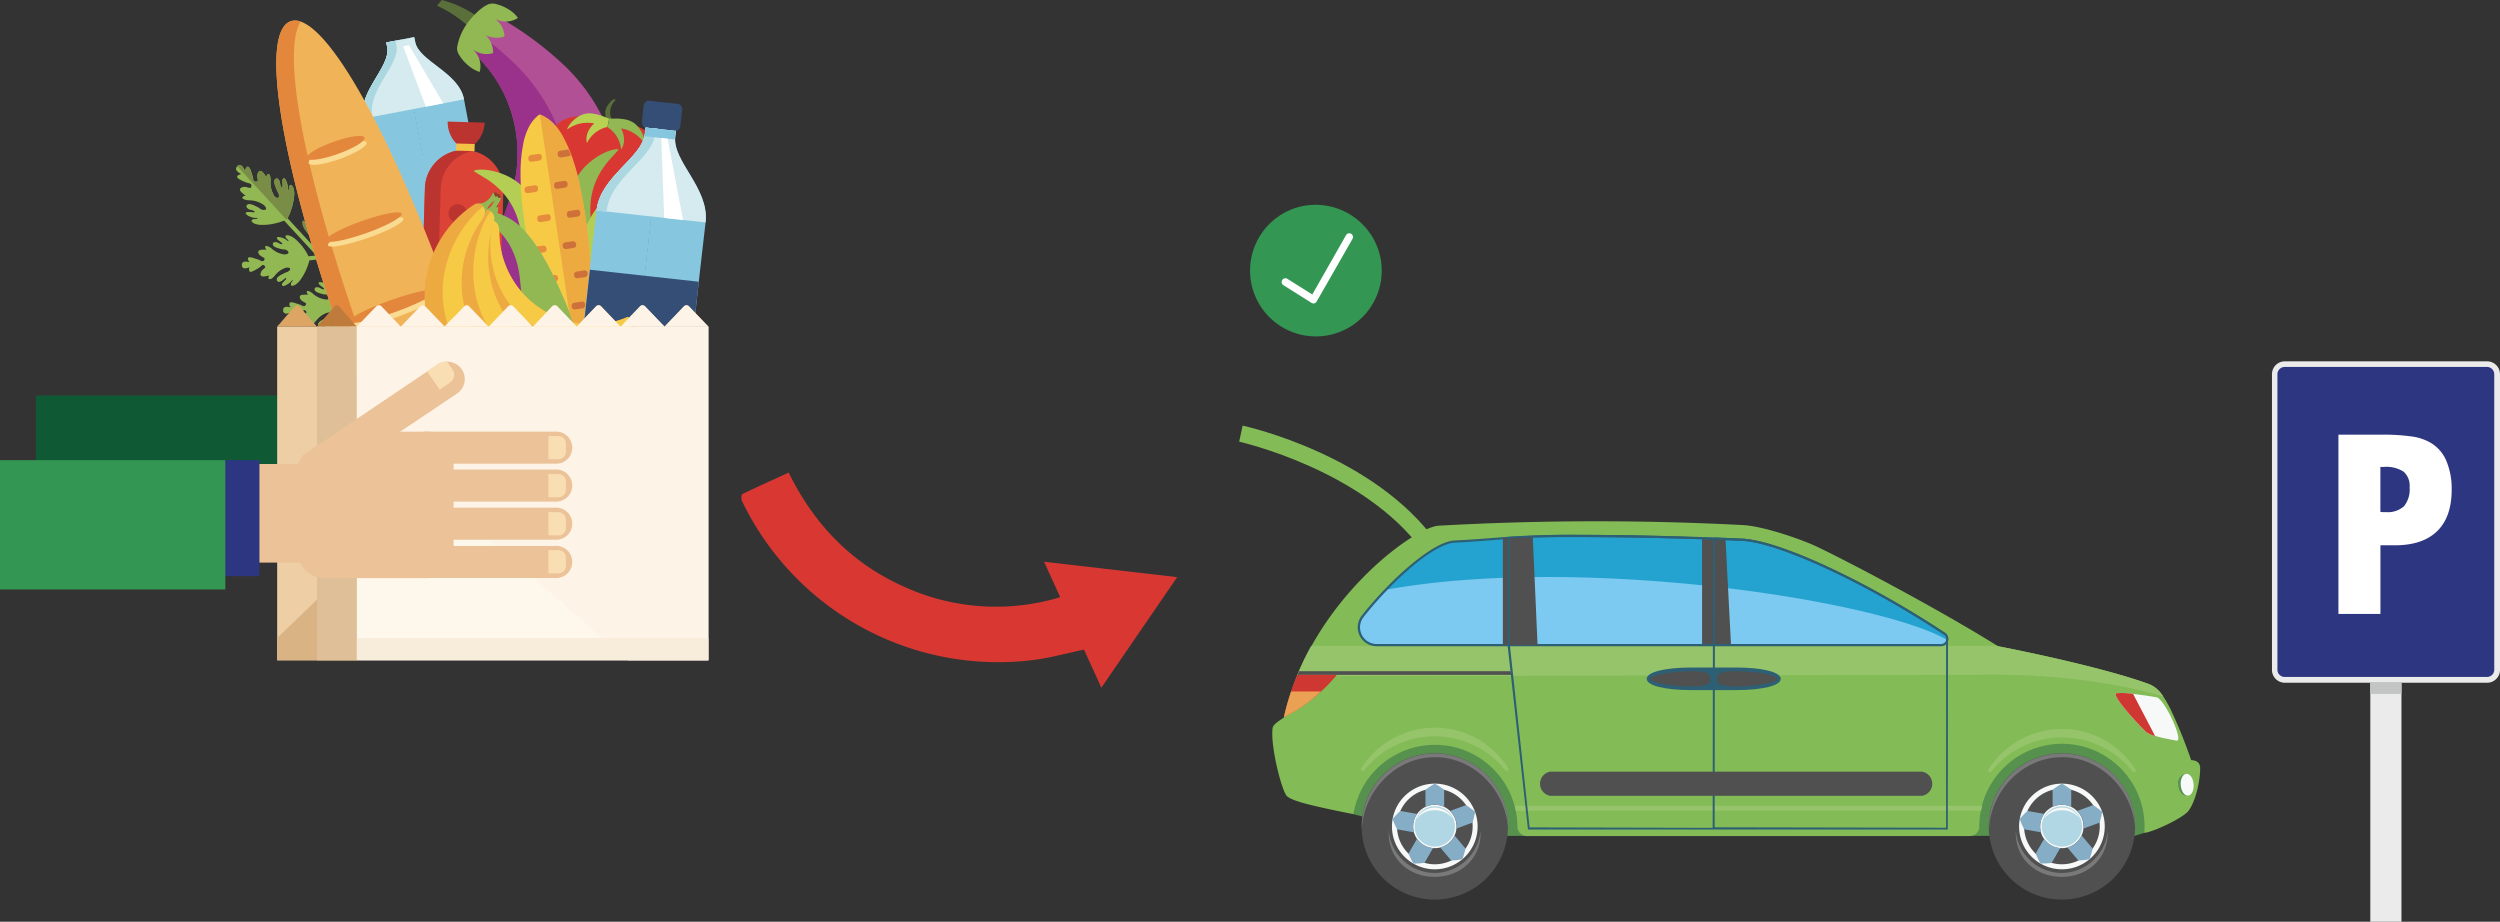 <svg id="Livello_1" data-name="Livello 1" xmlns="http://www.w3.org/2000/svg" viewBox="0 0 518.35 191.11"><rect x="0" y="0" width="518.35" height="191.11" fill="#333333" stroke="none"/><defs><style>.cls-1{fill:#0f5934;}.cls-2{fill:#339652;}.cls-3{fill:#fff;}.cls-4,.cls-5{fill:none;stroke:#2d3681;stroke-linecap:round;stroke-linejoin:round;stroke-width:3.15px;}.cls-4{stroke-dasharray:0 6.35;}.cls-6{fill:#d93832;}.cls-7{fill:#86c7df;}.cls-8{fill:#d6ebef;}.cls-9{fill:#abd8e0;}.cls-10{fill:#5b6f3a;}.cls-11{fill:#b25096;}.cls-12{fill:#9a318a;}.cls-13{fill:#91b853;}.cls-14{fill:#da4335;}.cls-15{fill:#bc3430;}.cls-16{fill:#f4c245;}.cls-17{fill:#f2f3f1;}.cls-18{fill:#b9d153;}.cls-19{fill:#798d47;}.cls-20{fill:#f0b357;}.cls-21{fill:#e3873c;}.cls-22{fill:#fadb92;}.cls-23{fill:#b3ce53;}.cls-24{fill:#f7ca46;}.cls-25{fill:#edaa41;}.cls-26{fill:#e68c3d;}.cls-27{fill:#cd7039;}.cls-28{fill:#dda563;}.cls-29{fill:#be7b3b;}.cls-30{fill:#edcea5;}.cls-31{fill:#d9b384;}.cls-32{fill:#dfbf97;}.cls-33{fill:#344e76;}.cls-34{fill:#e8bc7f;}.cls-35{fill:#a25f32;}.cls-36{fill:#854227;}.cls-37{fill:#fef7ec;}.cls-38{fill:#fdf4e7;}.cls-39{fill:#f8ecdb;}.cls-40{fill:#ebebeb;}.cls-41{fill:#2d3681;}.cls-42{fill:#c3c4c4;}.cls-43{fill:#ecc298;}.cls-44{fill:#f9deb3;}.cls-45{fill:#56914d;}.cls-46{fill:#83bc56;}.cls-47{fill:#505050;}.cls-48{fill:#797979;}.cls-49{fill:#f7f8f8;}.cls-50{fill:#b1d7e4;}.cls-51{fill:#86adc6;}.cls-52{fill:#96c46a;}.cls-53{fill:#24a3d0;}.cls-54{fill:#7ccaf1;}.cls-55{fill:#2d5f75;}.cls-56{fill:#cf3732;}.cls-57{fill:#eba153;}</style></defs><title>step1-wonline</title><rect class="cls-1" x="7.44" y="82" width="71.74" height="25.34"/><path class="cls-2" d="M286.21,53.36a13.65,13.65,0,1,1-16.16-10.62,13.73,13.73,0,0,1,16.16,10.62"/><path class="cls-3" d="M272.36,62.92a.81.81,0,0,1-.41-.11l-5.85-3.68a.78.78,0,0,1-.24-1.07.76.76,0,0,1,1.06-.25l5.17,3.25,7-12.31a.76.76,0,0,1,1.05-.28.78.78,0,0,1,.29,1.06l-7.44,13a.76.76,0,0,1-.49.37.55.55,0,0,1-.18,0"/><path class="cls-4" d="M168.83,188.54"/><path class="cls-4" d="M92,89.37"/><path class="cls-5" d="M93.13,83.13h0"/><path class="cls-6" d="M224.76,134.7c1.16,2.56,2.3,5,3.59,7.89l15.73-22.93-27.6-3.19c1.16,2.56,2.17,4.76,3.34,7.35A45.89,45.89,0,0,1,187,121.44c-10.58-4.82-18.23-12.78-23.47-23.45-3.29,1.51-6.48,2.93-9.61,4.45-.22.1-.28,1-.1,1.39a58.95,58.95,0,0,0,60.57,33c3.4-.45,6.74-1.37,10.38-2.14"/><path class="cls-7" d="M83,8.25l-2.9.55.2,1h0c.76,4-6.06,9.2-5,14.73l1.32,6.91.23,1.18.34,1.79.18.91,4.76,24.88a3.11,3.11,0,0,0,3.41,2.71l7.66-1.47Z"/><path class="cls-7" d="M83,8.25l-2.9.55.2,1h0c.76,4-6.06,9.2-5,14.73l1.32,6.91.23,1.18.34,1.79.18.91,4.76,24.88a3.11,3.11,0,0,0,3.41,2.71l7.66-1.47Z"/><path class="cls-7" d="M83,8.25l-2.9.55.2,1h0c.76,4-6.06,9.2-5,14.73l1.32,6.91.23,1.18.34,1.79.18.91,4.76,24.88a3.11,3.11,0,0,0,3.41,2.71l7.66-1.47Z"/><path class="cls-7" d="M83,8.25l2.9-.56.2,1h0c.77,4,9,6.3,10.09,11.84l1.32,6.91.23,1.18.34,1.79.17.91L103,56.21A3.08,3.08,0,0,1,100.84,60l-7.66,1.47Z"/><rect class="cls-7" x="78.5" y="32.22" width="21.27" height="16.27" transform="translate(-6 17.5) rotate(-10.85)"/><path class="cls-8" d="M86.08,8.7h0l-.2-1L83,8.25l-2.9.55.2,1h0c.76,4-6.06,9.2-5,14.73v.07l20.89-4v-.07C95.11,15,86.84,12.7,86.08,8.7"/><path class="cls-9" d="M82.2,9.45h0l-.2-1-1.92.37.2,1h0c.76,4-6.06,9.2-5,14.73v.07l1.92-.37v-.07c-1.06-5.53,5.76-10.73,5-14.72"/><polygon class="cls-3" points="83.58 9.6 88.29 22.12 91.9 21.43 84.8 9.37 83.58 9.6"/><path class="cls-10" d="M90.6,1.18l1-1.18a22.83,22.83,0,0,1,13.28,9.51l.81,1.08c.29.37.39.75.24,1a4.39,4.39,0,0,1-.37.51,5.13,5.13,0,0,1-1.61,1.29,1.16,1.16,0,0,1-1-.17c-.4-.22-.69-1.28-.89-1.63A25.23,25.23,0,0,0,90.6,1.18"/><path class="cls-11" d="M95.82,9.12a27.48,27.48,0,0,1,10.25,14.36,28.82,28.82,0,0,1,1,12c-1.1,8.84-9,20.17-4.67,29,2.26,4.66,8.56,6.92,13.89,4.69,7-2.88,10.73-11.17,11.94-17.77,2.77-14-1-27.74-10.77-37.39A69.37,69.37,0,0,0,101.14,2.34Z"/><path class="cls-12" d="M98.09,6.23a60.57,60.57,0,0,1,8.83,7.17c9.81,9.65,13.54,23.43,10.77,37.38-1.19,6.5-4.87,14.62-11.6,17.62a9.48,9.48,0,0,1-3.68-3.93c-4.35-8.87,3.57-20.2,4.67-29a28.82,28.82,0,0,0-1-11.95A27.48,27.48,0,0,0,95.82,9.12Z"/><path class="cls-13" d="M95.41,11.68a2.7,2.7,0,0,1-.65-1.74,11.75,11.75,0,0,1,1.9-4.78,13.33,13.33,0,0,1,1.63-2,13.89,13.89,0,0,1,1.76-1.58A7.67,7.67,0,0,1,101.21.9a2.74,2.74,0,0,1,1.85,0,9.16,9.16,0,0,1,2.85,1.34,6.71,6.71,0,0,1,1.49,1.47,4.61,4.61,0,0,1-5.07,0,4.69,4.69,0,0,1,2.27,3.85,5,5,0,0,1-3.93-.3A5,5,0,0,1,102.24,11a4.68,4.68,0,0,1-4.38-.89,4.59,4.59,0,0,1,1.6,4.81,6.65,6.65,0,0,1-1.86-.94,9,9,0,0,1-2.19-2.25"/><path class="cls-14" d="M102.74,93.81a8.14,8.14,0,1,1-16.28-.49L88.09,39a8.14,8.14,0,0,1,16.28.49Z"/><path class="cls-15" d="M89.75,93.42l1.63-54.36a8.16,8.16,0,0,1,6.74-7.78,8.18,8.18,0,0,0-10,7.68L86.46,93.32a8.14,8.14,0,0,0,7.89,8.39,8.27,8.27,0,0,0,1.66-.12,8.14,8.14,0,0,1-6.26-8.17"/><path class="cls-15" d="M96.81,44.35a1.91,1.91,0,1,1-1.85-2,1.91,1.91,0,0,1,1.85,2"/><path class="cls-15" d="M102.18,54.54a2.41,2.41,0,1,1-2.34-2.48,2.41,2.41,0,0,1,2.34,2.48"/><path class="cls-15" d="M96.38,65.32a1.61,1.61,0,1,1-1.56-1.65,1.61,1.61,0,0,1,1.56,1.65"/><path class="cls-15" d="M100.26,91.64A1.61,1.61,0,1,1,98.71,90a1.61,1.61,0,0,1,1.55,1.65"/><path class="cls-15" d="M99.05,77.79a2.33,2.33,0,1,1-2.26-2.39,2.33,2.33,0,0,1,2.26,2.39"/><path class="cls-15" d="M96.49,30.75c1.56.05,3.91-2.32,4-5.32l-7.67-.23c-.09,3,2.12,5.51,3.68,5.55"/><rect class="cls-16" x="95.75" y="28.62" width="1.48" height="3.84" transform="translate(63.05 126.07) rotate(-88.27)"/><path class="cls-15" d="M94.35,102c-1.56-.05-3.91,2.32-4,5.32l7.67.23c.09-3-2.11-5.5-3.67-5.55"/><rect class="cls-17" x="93.6" y="100.31" width="1.48" height="3.84" transform="translate(-10.69 193.44) rotate(-88.27)"/><path class="cls-10" d="M127.71,20.68l-.54-.1c-2.37,2-1.62,3.41-1.33,4.62a4.53,4.53,0,0,0,1.32.14,3.48,3.48,0,0,1,.55-4.66"/><path class="cls-6" d="M130.81,25.91a9.39,9.39,0,0,0-4.84.42,9.4,9.4,0,0,0-4.41-2.07c-5.11-.9-8.48,2.78-9.39,7.89A11.9,11.9,0,0,0,122,45.51l.53.1.53.09a11.88,11.88,0,0,0,13.83-9.16c.91-5.12-1-9.73-6.1-10.63"/><path class="cls-6" d="M123.08,45.7a11.88,11.88,0,0,0,13.83-9.17c.91-5.11-1-9.72-6.1-10.62a9.43,9.43,0,0,0-4.85.42l-3.41,19.28Z"/><path class="cls-18" d="M126.27,24.59s-1-.39-1.14-.44a10.08,10.08,0,0,0-2.15-.59,4.39,4.39,0,0,0-2.83.48,7.45,7.45,0,0,0-.83.55,5.42,5.42,0,0,0-.67.6,4.38,4.38,0,0,0-.52.62,4.68,4.68,0,0,0-.51.89l-.05.16v0a7.15,7.15,0,0,1,5.63-1.27c-2.26,2.15-1.46,4.09-1.51,4.1a6.13,6.13,0,0,1,4.19-3.35l.08,0Z"/><path class="cls-13" d="M126.27,24.59s1.11,0,1.23,0a9.7,9.7,0,0,1,2.22.19,4.6,4.6,0,0,1,1.68.69,4.69,4.69,0,0,1,.81.73,6.6,6.6,0,0,1,.59.8,5.57,5.57,0,0,1,.43.8,4.78,4.78,0,0,1,.27.75,3.42,3.42,0,0,1,.13.62,2.58,2.58,0,0,1,0,.39v.2a7.2,7.2,0,0,0-4.85-3.14c1.38,2.8,0,4.34,0,4.37A6.1,6.1,0,0,0,126,26.39H126Z"/><rect class="cls-19" x="72.19" y="58.72" width="7.09" height="0.86" transform="translate(3.52 122.55) rotate(-79.27)"/><path class="cls-19" d="M81.46,57.17a.24.24,0,0,0-.23-.24c-.29-.06-.54.2-.79.31-.06,0-.36,0-.23-.09a2.13,2.13,0,0,1,.34-.25,2.88,2.88,0,0,0,.33-.28,4.65,4.65,0,0,0,.51-.66c.09-.14.45-.73.15-.83s-.6.18-.79.32-.49.52-.71.41-.06-.19,0-.28a3.23,3.23,0,0,1,.39-.44,1.34,1.34,0,0,0,.41-.73.4.4,0,0,0-.18-.42c-.67-.38-1.3.9-1.58,1.31s-.37,1-.84,1.2-.57-.5-.45-.86a5,5,0,0,1,1.84-2.21,2.59,2.59,0,0,0,.87-.84.39.39,0,0,0,.05-.23c-.11-.38-.78-.06-.78-.06l.06-.13a5.35,5.35,0,0,0,.24-.67c.08-.32.21-.89-.25-1a1.4,1.4,0,0,0-1.16.52l-.36.32c-.09.08-.45-.05-.51-.4s.41-.63.57-.85.41-.55.59-.83.73-1,.19-1.17a.92.92,0,0,0-.33,0c-.08,0-.4,0-.44.09s1-1.4-.15-1.66h0c-1.2-.2-.76,1.49-.76,1.49s-.31-.21-.38-.25a.79.79,0,0,0-.3-.12c-.55-.09-.32.88-.27,1.15s.16.66.24,1,.39.73.22,1-.58.28-.63.17l-.21-.43c-.18-.39-.42-.82-.88-.91s-.56.5-.6.82a4.22,4.22,0,0,0,0,.71v.14s-.5-.54-.74-.23a.35.35,0,0,0,0,.23,2.52,2.52,0,0,0,.48,1.1,4.91,4.91,0,0,1,.89,2.74c0,.38-.28,1.11-.73.63s-.23-1-.33-1.42-.22-1.91-1-1.81a.42.42,0,0,0-.32.33,1.34,1.34,0,0,0,.11.83,2.7,2.7,0,0,1,.2.54c0,.11,0,.26-.12.27s-.41-.49-.5-.65-.35-.58-.62-.6-.2.66-.17.83a3.92,3.92,0,0,0,.23.81,2.75,2.75,0,0,0,.2.38,2.21,2.21,0,0,1,.23.36c.06.17-.21,0-.25,0s-.33-.52-.62-.58a.25.25,0,0,0-.31.14.93.93,0,0,0-.05.29,1.76,1.76,0,0,0,.06.46,3.91,3.91,0,0,0,.64,1.23,10,10,0,0,0,.71.87,9,9,0,0,0,1,1,8.8,8.8,0,0,0,1.62,1.15l.09.06.12,0,.07,0h.37a11.51,11.51,0,0,0,3.27-1,9.49,9.49,0,0,0,1-.54,4.37,4.37,0,0,0,1.06-.9,2,2,0,0,0,.22-.41.94.94,0,0,0,.06-.29"/><path class="cls-19" d="M75.54,60.34h.32a11.51,11.51,0,0,0,3.27-1,9.49,9.49,0,0,0,1-.54,4.37,4.37,0,0,0,1.06-.9,2.67,2.67,0,0,0,.22-.41.94.94,0,0,0,.06-.29.24.24,0,0,0-.23-.24c-.29-.06-.54.2-.79.31-.06,0-.36,0-.23-.09a2.13,2.13,0,0,1,.34-.25,2.88,2.88,0,0,0,.33-.28,4.65,4.65,0,0,0,.51-.66c.09-.14.45-.73.15-.83s-.6.18-.79.32-.49.52-.71.41-.06-.19,0-.28a3.23,3.23,0,0,1,.39-.44,1.28,1.28,0,0,0,.41-.73.4.4,0,0,0-.18-.42c-.67-.37-1.3.9-1.58,1.31s-.37,1-.84,1.2-.57-.5-.45-.86a5,5,0,0,1,1.84-2.21,2.59,2.59,0,0,0,.87-.84.39.39,0,0,0,.05-.23c-.11-.38-.78-.06-.78-.06l.06-.13a5.35,5.35,0,0,0,.24-.67c.08-.32.21-.89-.25-1a1.4,1.4,0,0,0-1.16.52l-.36.32c-.09.08-.45-.05-.51-.4s.41-.63.57-.85.41-.55.59-.83.73-1,.19-1.17a.92.92,0,0,0-.33,0c-.08,0-.4,0-.44.09s1-1.4-.15-1.66L75.53,60.34Z"/><rect class="cls-19" x="63.6" y="49.39" width="7.09" height="0.86" transform="translate(5.75 106.57) rotate(-79.32)"/><path class="cls-19" d="M72.88,47.84a.26.26,0,0,0-.23-.24c-.3-.05-.55.2-.8.31-.06,0-.36.05-.23-.09a2.13,2.13,0,0,1,.34-.25,2.22,2.22,0,0,0,.33-.28,3.63,3.63,0,0,0,.51-.66c.09-.14.45-.72.15-.83s-.6.18-.79.32-.49.52-.7.42-.07-.2,0-.29a3.23,3.23,0,0,1,.39-.44,1.37,1.37,0,0,0,.42-.72.43.43,0,0,0-.19-.43c-.67-.37-1.3.9-1.58,1.31s-.37,1-.84,1.2-.57-.5-.45-.86A4.91,4.91,0,0,1,71,44.1c.3-.24.7-.47.86-.84A.37.37,0,0,0,72,43c-.11-.38-.77-.07-.77-.07l0-.13a5.35,5.35,0,0,0,.24-.67c.08-.32.22-.89-.25-1a1.4,1.4,0,0,0-1.16.52l-.35.32c-.09.08-.46-.05-.52-.4s.41-.63.57-.85.41-.55.6-.83.72-1,.18-1.17a.91.91,0,0,0-.33,0c-.08,0-.4,0-.44.09s1-1.4-.15-1.66h0c-1.19-.2-.76,1.49-.76,1.49s-.31-.21-.38-.25a.79.79,0,0,0-.3-.12c-.55-.09-.32.88-.27,1.15s.16.66.24,1,.39.73.22,1-.58.29-.63.18l-.21-.44c-.18-.38-.42-.82-.88-.91s-.56.5-.6.82a4.26,4.26,0,0,0,0,.71V42s-.5-.54-.74-.23a.35.35,0,0,0,0,.23,2.76,2.76,0,0,0,.49,1.11,4.87,4.87,0,0,1,.88,2.73c0,.38-.28,1.11-.73.63s-.22-1-.33-1.42-.22-1.91-1-1.81a.42.42,0,0,0-.32.33,1.34,1.34,0,0,0,.11.83,2.58,2.58,0,0,1,.2.55c0,.1,0,.25-.12.26s-.4-.49-.5-.65-.35-.58-.61-.6-.21.67-.17.83a4.4,4.4,0,0,0,.22.81,2.75,2.75,0,0,0,.2.38,2,2,0,0,1,.23.36c.07.17-.21,0-.25,0-.19-.19-.33-.52-.62-.58a.25.25,0,0,0-.31.14.92.92,0,0,0,0,.29,1.41,1.41,0,0,0,.05.46,3.91,3.91,0,0,0,.64,1.23,8.52,8.52,0,0,0,.72.87,8.19,8.19,0,0,0,1,1,10.19,10.19,0,0,0,1.62,1.16l.1,0,.11.05.07,0h.37a9,9,0,0,0,1.93-.46A9.74,9.74,0,0,0,70.55,50a9.35,9.35,0,0,0,1-.54,4.16,4.16,0,0,0,1.06-.9,2,2,0,0,0,.22-.41.73.73,0,0,0,.07-.29"/><path class="cls-19" d="M67,51h.32a9,9,0,0,0,1.93-.46,10.46,10.46,0,0,0,2.33-1.08,4.16,4.16,0,0,0,1.06-.9,2,2,0,0,0,.22-.41.73.73,0,0,0,.07-.29.26.26,0,0,0-.23-.24c-.3-.05-.55.21-.8.31-.06,0-.36.05-.23-.09a2.13,2.13,0,0,1,.34-.25,2.22,2.22,0,0,0,.33-.28,3.63,3.63,0,0,0,.51-.66c.09-.14.45-.72.15-.83s-.6.18-.79.32-.49.52-.7.42-.06-.2,0-.29a3.23,3.23,0,0,1,.39-.44,1.37,1.37,0,0,0,.42-.72.43.43,0,0,0-.19-.43c-.67-.37-1.3.9-1.58,1.31s-.37,1-.84,1.2-.57-.5-.45-.86A4.91,4.91,0,0,1,71,44.1c.3-.24.7-.47.86-.84A.39.39,0,0,0,72,43c-.11-.37-.77-.06-.77-.06l0-.13a4.12,4.12,0,0,0,.24-.67c.08-.32.22-.89-.25-1a1.4,1.4,0,0,0-1.16.52l-.35.32c-.09.08-.46-.05-.52-.4s.41-.63.57-.85.41-.55.6-.83.72-1,.18-1.17a1.22,1.22,0,0,0-.33,0c-.08,0-.39,0-.44.09s1-1.4-.15-1.66L66.94,51Z"/><rect class="cls-13" x="66.12" y="35.25" width="0.86" height="36.28" transform="translate(-18.57 59.23) rotate(-42.66)"/><path class="cls-13" d="M60.49,38.42a.28.28,0,0,0-.36,0c-.23.22-.17.61-.24.9,0,.06-.19.34-.23.14a2.36,2.36,0,0,1,0-.46,2.38,2.38,0,0,0,0-.46,4.31,4.31,0,0,0-.24-.87c-.07-.17-.35-.86-.63-.67s-.23.64-.22.9.13.75-.1.88-.21-.08-.26-.18a2.55,2.55,0,0,1-.13-.61,1.47,1.47,0,0,0-.37-.83.45.45,0,0,0-.48-.12c-.76.35-.05,1.72.12,2.23s.62.95.5,1.5-.8.17-1-.17a5.23,5.23,0,0,1-.74-3,2.67,2.67,0,0,0-.18-1.29c0-.08-.09-.17-.16-.19-.4-.15-.56.63-.56.63l-.07-.13a5.5,5.5,0,0,0-.43-.64c-.23-.28-.64-.76-1-.41a1.49,1.49,0,0,0-.29,1.34l.06.51c0,.13-.34.37-.69.2s-.28-.77-.37-1-.22-.71-.34-1.05-.44-1.3-.9-.91a1.14,1.14,0,0,0-.21.28c0,.08-.23.37-.21.45s-.56-1.8-1.54-.94h0c-.94.91.81,1.62.81,1.62s-.38.13-.46.17a1.14,1.14,0,0,0-.3.18c-.43.43.56.85.83,1s.68.29,1,.43.88.13,1,.46-.11.69-.24.66l-.51-.1A1.52,1.52,0,0,0,49.9,39c-.38.35.07.81.32,1a4.51,4.51,0,0,0,.6.48l.13.09s-.79.09-.68.5c0,.08.11.13.18.18a2.65,2.65,0,0,0,1.27.28,5.35,5.35,0,0,1,3,1c.32.26.78.95.08,1s-1-.43-1.45-.63-1.8-1-2.21-.31a.46.46,0,0,0,.08.5,1.37,1.37,0,0,0,.79.43,3,3,0,0,1,.6.18c.1.06.23.15.16.27s-.69,0-.89,0-.73-.08-.91.15.45.6.61.68a4.11,4.11,0,0,0,.85.31,2.33,2.33,0,0,0,.46.08,2.37,2.37,0,0,1,.46,0c.19,0-.1.2-.17.21-.29,0-.67,0-.91.17a.27.27,0,0,0-.07.35.88.88,0,0,0,.23.24,1.82,1.82,0,0,0,.43.24,4.15,4.15,0,0,0,1.49.23,9.81,9.81,0,0,0,1.21-.06,9,9,0,0,0,1.54-.27,9.84,9.84,0,0,0,2.05-.67l.1,0,.12-.06.09,0h0v0l0-.07.07-.12.07-.1a10.76,10.76,0,0,0,.83-2,8.93,8.93,0,0,0,.39-1.52A9.79,9.79,0,0,0,61,40.61a4.38,4.38,0,0,0-.11-1.49,2.11,2.11,0,0,0-.21-.46.81.81,0,0,0-.21-.24"/><path class="cls-19" d="M59.45,45.61l0-.07.07-.12.07-.1a10.12,10.12,0,0,0,.83-2,8.93,8.93,0,0,0,.39-1.52,9.9,9.9,0,0,0,.17-1.2,4.42,4.42,0,0,0-.11-1.5,2.11,2.11,0,0,0-.21-.46.81.81,0,0,0-.21-.24.28.28,0,0,0-.36,0c-.23.22-.17.61-.24.9,0,.06-.19.34-.23.14a2.36,2.36,0,0,1,0-.46,2.38,2.38,0,0,0,0-.46,3.74,3.74,0,0,0-.24-.87c-.07-.17-.35-.86-.63-.67s-.23.64-.22.9.13.75-.1.88-.21-.08-.26-.18a2.55,2.55,0,0,1-.13-.61,1.41,1.41,0,0,0-.37-.83.43.43,0,0,0-.48-.11c-.76.34-.05,1.71.12,2.22s.62.95.5,1.5-.8.17-1-.17a5.23,5.23,0,0,1-.74-3,2.67,2.67,0,0,0-.18-1.29.38.38,0,0,0-.16-.19c-.4-.15-.56.63-.56.63l-.07-.13a5.5,5.5,0,0,0-.43-.64c-.23-.28-.64-.76-1-.41a1.49,1.49,0,0,0-.3,1.34l.06.51c0,.14-.34.37-.69.2s-.28-.77-.37-1-.22-.71-.34-1.05-.44-1.3-.9-.91a1,1,0,0,0-.21.29c0,.07-.23.36-.21.44s-.56-1.8-1.54-.94l10.31,11.2Z"/><rect class="cls-13" x="59.43" y="53.23" width="7.09" height="0.86" transform="translate(-5.24 6.85) rotate(-5.97)"/><path class="cls-13" d="M60.53,59.21a.26.26,0,0,1-.22-.26c0-.29.25-.52.37-.76,0-.06.08-.36-.07-.24a2.69,2.69,0,0,0-.27.32,2.2,2.2,0,0,1-.31.3,3.68,3.68,0,0,1-.7.46c-.15.08-.76.39-.84.08s.23-.58.39-.76.55-.44.47-.67-.19-.08-.29,0a3,3,0,0,0-.46.34,1.35,1.35,0,0,1-.76.36.43.43,0,0,1-.41-.22c-.32-.7,1-1.22,1.44-1.47s1-.29,1.26-.74-.45-.6-.82-.51A4.89,4.89,0,0,0,57,57.06a2.56,2.56,0,0,1-.91.79.32.32,0,0,1-.23,0c-.37-.14,0-.77,0-.77l-.14,0a5.27,5.27,0,0,1-.68.19c-.33,0-.91.14-1-.34a1.4,1.4,0,0,1,.61-1.11l.36-.33c.08-.08,0-.46-.36-.55s-.66.36-.9.51-.58.36-.88.52-1.09.64-1.18.08a.88.88,0,0,1,0-.32c0-.08.06-.39.12-.43s-1.48.91-1.65-.29h0v0h0c-.1-1.21,1.55-.63,1.55-.63s-.19-.33-.22-.4a1.12,1.12,0,0,1-.1-.31c0-.56.91-.25,1.17-.17s.65.21,1,.32.69.45,1,.3.34-.56.24-.62l-.42-.24c-.37-.21-.79-.49-.83-.95s.54-.52.86-.54a5.54,5.54,0,0,1,.71,0l.14,0s-.49-.54-.16-.76a.35.35,0,0,1,.23,0,2.63,2.63,0,0,1,1.06.58A4.89,4.89,0,0,0,59,52.76c.38,0,1.12-.19.69-.68s-.94-.3-1.39-.44-1.88-.38-1.72-1.13a.4.4,0,0,1,.35-.3,1.34,1.34,0,0,1,.82.18,2.53,2.53,0,0,0,.53.24c.1,0,.25,0,.27-.1s-.45-.44-.6-.55-.56-.39-.55-.66.68-.14.84-.1a3.5,3.5,0,0,1,.78.3,2.77,2.77,0,0,1,.37.22,1.7,1.7,0,0,0,.34.26c.16.08.06-.2,0-.25-.17-.21-.49-.37-.53-.67a.26.26,0,0,1,.16-.29.76.76,0,0,1,.3,0,1.63,1.63,0,0,1,.45.09,4,4,0,0,1,1.18.74,9.94,9.94,0,0,1,.8.79A7.61,7.61,0,0,1,63,51.51a9.49,9.49,0,0,1,1,1.71l0,.1,0,.11,0,.08v0h0v.08l0,.13,0,.11a9,9,0,0,1-.62,1.88,8.76,8.76,0,0,1-.65,1.3,9.43,9.43,0,0,1-.61.94,4.14,4.14,0,0,1-1,1,1.59,1.59,0,0,1-.42.19,1,1,0,0,1-.3.05"/><path class="cls-13" d="M64.18,53.56v.08l0,.13,0,.11a11.84,11.84,0,0,1-1.27,3.18,9.43,9.43,0,0,1-.61.94,4.14,4.14,0,0,1-1,1,1.59,1.59,0,0,1-.42.19,1,1,0,0,1-.3.05.26.26,0,0,1-.22-.26c0-.29.25-.52.37-.76,0-.06.08-.36-.07-.24a2.69,2.69,0,0,0-.27.32,2.91,2.91,0,0,1-.31.3,3.68,3.68,0,0,1-.7.46c-.15.08-.76.39-.84.08s.23-.58.39-.76.55-.44.47-.67-.19-.08-.29,0a3,3,0,0,0-.46.34,1.35,1.35,0,0,1-.76.36.43.43,0,0,1-.41-.22c-.32-.7,1-1.22,1.44-1.47s1-.29,1.26-.74-.45-.6-.82-.51A4.89,4.89,0,0,0,57,57.06a2.56,2.56,0,0,1-.91.79.32.32,0,0,1-.23,0c-.37-.14,0-.77,0-.77l-.14,0a5.27,5.27,0,0,1-.68.19c-.33,0-.91.14-1-.34a1.4,1.4,0,0,1,.61-1.11l.36-.33c.08-.08,0-.46-.36-.55s-.66.36-.9.51-.58.36-.88.52-1.09.64-1.18.08a.88.88,0,0,1,0-.32c0-.08.06-.39.12-.43s-1.48.91-1.65-.29l14-1.53Z"/><rect class="cls-13" x="68.02" y="62.56" width="7.09" height="0.86" transform="matrix(0.99, -0.1, 0.1, 0.99, -6.18, 7.8)"/><path class="cls-13" d="M69.12,68.53a.24.24,0,0,1-.22-.25c0-.29.25-.52.37-.76,0-.06.08-.36-.07-.24a2.08,2.08,0,0,0-.27.32,2.91,2.91,0,0,1-.31.3,3.68,3.68,0,0,1-.7.46c-.15.08-.76.39-.84.08s.23-.58.39-.76.55-.45.47-.67-.2-.08-.29,0a2.66,2.66,0,0,0-.46.35,1.38,1.38,0,0,1-.76.36.42.42,0,0,1-.41-.22c-.32-.7,1-1.22,1.43-1.47s1-.29,1.27-.74-.45-.61-.82-.51a4.9,4.9,0,0,0-2.36,1.65,2.61,2.61,0,0,1-.9.79.34.34,0,0,1-.24,0c-.36-.14,0-.77,0-.77l-.13,0a3.88,3.88,0,0,1-.69.18c-.32.06-.9.14-1-.33a1.38,1.38,0,0,1,.61-1.11l.35-.33c.09-.08,0-.46-.35-.55s-.66.36-.9.51l-.88.52c-.24.13-1.1.63-1.18.08a1.16,1.16,0,0,1,0-.32c0-.08.06-.4.13-.44s-1.49.92-1.65-.28h0v0h0c-.1-1.21,1.54-.64,1.54-.64s-.18-.32-.21-.39A1.12,1.12,0,0,1,60,63c0-.56.91-.25,1.17-.17s.65.21,1,.32.69.44,1,.29.34-.55.23-.61L63,62.63c-.37-.21-.79-.49-.84-1s.54-.51.87-.53a5.54,5.54,0,0,1,.71,0l.14,0s-.5-.54-.17-.76a.39.39,0,0,1,.24,0A2.69,2.69,0,0,1,65,61a4.89,4.89,0,0,0,2.66,1.11c.38,0,1.12-.19.69-.68s-.94-.3-1.4-.44-1.88-.38-1.71-1.13a.39.39,0,0,1,.35-.3,1.34,1.34,0,0,1,.82.18,2.45,2.45,0,0,0,.52.24c.11,0,.25,0,.27-.1s-.45-.44-.6-.55-.55-.39-.54-.66.68-.14.84-.1a3.7,3.7,0,0,1,.78.3,2.16,2.16,0,0,1,.36.22,2,2,0,0,0,.34.26c.17.08.06-.2,0-.25-.17-.21-.49-.37-.53-.67a.25.25,0,0,1,.16-.29.76.76,0,0,1,.3,0,1.63,1.63,0,0,1,.45.09,4,4,0,0,1,1.18.74c.29.24.54.52.8.78a9.08,9.08,0,0,1,.92,1.13,9.49,9.49,0,0,1,1,1.71l0,.1,0,.11,0,.08v0h0v0l0,.08,0,.13,0,.11a9,9,0,0,1-.62,1.88,8.76,8.76,0,0,1-.65,1.3,9.53,9.53,0,0,1-.62.94,3.93,3.93,0,0,1-1,1,1.59,1.59,0,0,1-.42.19.78.78,0,0,1-.3,0"/><path class="cls-13" d="M72.77,62.89l0,.08,0,.13,0,.11a9,9,0,0,1-.62,1.88,9.28,9.28,0,0,1-.65,1.3,9.53,9.53,0,0,1-.62.94,3.93,3.93,0,0,1-1,1,1.59,1.59,0,0,1-.42.19.78.78,0,0,1-.3,0,.24.24,0,0,1-.22-.25c0-.29.25-.52.37-.76,0-.06.08-.36-.07-.24a1.69,1.69,0,0,0-.27.32,2.91,2.91,0,0,1-.31.3,3.68,3.68,0,0,1-.7.46c-.15.08-.76.39-.84.08s.23-.58.39-.76.55-.45.46-.67-.19-.08-.28,0a2.66,2.66,0,0,0-.46.35,1.38,1.38,0,0,1-.76.36.42.42,0,0,1-.41-.22c-.32-.7,1-1.22,1.43-1.47s1-.29,1.27-.74-.45-.61-.82-.51a4.9,4.9,0,0,0-2.36,1.65,2.61,2.61,0,0,1-.9.79.34.34,0,0,1-.24,0c-.36-.14,0-.77,0-.77l-.13,0a3.88,3.88,0,0,1-.69.18c-.32.06-.9.14-1-.33a1.38,1.38,0,0,1,.61-1.11l.35-.33c.09-.08,0-.46-.35-.55s-.66.36-.9.51l-.88.52c-.24.13-1.1.63-1.18.08a1.16,1.16,0,0,1,0-.32c0-.08.06-.4.13-.44s-1.49.92-1.65-.28l14-1.53Z"/><path class="cls-20" d="M95.15,66.47c15,42.06,18.45,67.92,12.18,70.16s-19.92-20-34.9-62.07S54,6.64,60.25,4.41s19.92,20,34.9,62.06"/><path class="cls-21" d="M76.08,73.26C62.59,35.38,58.43,10.64,62.33,4.47a3.18,3.18,0,0,0-2.08-.06C54,6.64,57.46,32.51,72.43,74.56s28.63,64.3,34.9,62.07a3.13,3.13,0,0,0,1.57-1.36c-6.91-2.32-19.32-24.12-32.82-62"/><path class="cls-22" d="M76,29.57c.25.69-2.24,2.21-5.55,3.39s-6.21,1.58-6.45.88,2.23-2.21,5.55-3.39,6.2-1.58,6.45-.88"/><path class="cls-22" d="M83.64,45.34c.25.7-3,2.51-7.37,4s-8,2.22-8.28,1.53,3.06-2.51,7.38-4.05,8-2.22,8.27-1.53"/><path class="cls-22" d="M90.71,61.33c.25.7-3.6,2.7-8.59,4.48s-9.25,2.66-9.5,2,3.6-2.7,8.6-4.47,9.24-2.66,9.49-2"/><path class="cls-22" d="M96.56,77.76c.25.69-3.6,2.7-8.6,4.48s-9.24,2.66-9.49,2,3.6-2.7,8.6-4.48,9.24-2.66,9.49-2"/><path class="cls-22" d="M101.19,94.62c.25.69-3,2.5-7.38,4s-8,2.23-8.27,1.53,3-2.51,7.38-4,8-2.23,8.27-1.53"/><path class="cls-22" d="M105.22,111.69c.24.7-2.24,2.22-5.56,3.4s-6.2,1.57-6.45.88,2.24-2.22,5.56-3.4,6.2-1.57,6.45-.88"/><path class="cls-21" d="M75.6,28.53c.25.69-2.24,2.21-5.55,3.39s-6.21,1.58-6.45.88,2.23-2.22,5.55-3.4,6.2-1.57,6.45-.87"/><path class="cls-21" d="M83.27,44.3c.25.7-3,2.51-7.38,4.05s-8,2.22-8.27,1.53,3-2.51,7.38-4.05,8-2.22,8.27-1.53"/><path class="cls-21" d="M90.34,60.29c.25.7-3.6,2.7-8.6,4.48s-9.24,2.66-9.49,2,3.6-2.7,8.6-4.48,9.24-2.65,9.49-2"/><path class="cls-21" d="M96.19,76.72c.24.69-3.6,2.7-8.6,4.48s-9.24,2.65-9.49,2,3.6-2.7,8.6-4.48,9.24-2.66,9.49-2"/><path class="cls-21" d="M100.82,93.58c.25.69-3.06,2.5-7.38,4s-8,2.23-8.27,1.53,3-2.51,7.38-4,8-2.23,8.27-1.53"/><path class="cls-21" d="M104.84,110.65c.25.7-2.23,2.22-5.55,3.4s-6.2,1.57-6.45.88,2.24-2.22,5.55-3.4,6.21-1.57,6.45-.88"/><rect class="cls-19" x="116.35" y="69.6" width="4.98" height="2.93" rx="0.72" ry="0.72" transform="translate(-9.16 18.24) rotate(-8.45)"/><path class="cls-13" d="M115.28,53.58c.58-5.44,1.85-13.48,5-17.83,2.13-2.93,6.16-5.05,8-4.78-.84,1.11-1.89,2-2.75,3.19-2.79,3.75-3.77,7.91-2.72,13.28.25,1.34.52,2.68.82,4,.17.72.33,1.46.43,2.2a9.17,9.17,0,0,1-.51,4.75,7,7,0,0,1-2.92,3.06A15.59,15.59,0,0,1,115.76,63l-.71.13a55.38,55.38,0,0,1,.23-9.55"/><path class="cls-23" d="M118.41,61.43c.58-5.44,1.85-13.49,5-17.84,2.13-2.92,6.16-5.05,8-4.77-.85,1.11-1.89,2-2.75,3.19-2.79,3.75-3.77,7.91-2.73,13.28.26,1.34.53,2.67.83,4,.17.73.32,1.47.43,2.21a9.23,9.23,0,0,1-.51,4.74,7,7,0,0,1-2.92,3.06,14.48,14.48,0,0,1-4.23,1.43c-.21,0-.42.08-.63.12s-.75-.54-.77-.88a55.3,55.3,0,0,1,.29-8.54"/><path class="cls-23" d="M117.19,53.3c-2.13-5-5.68-12.37-10-15.61-2.89-2.18-7.36-3-9-2.26,1.13.82,2.4,1.41,3.55,2.26,3.76,2.78,5.91,6.47,6.47,11.92.14,1.35.27,2.71.37,4.07.06.74.12,1.49.23,2.23a9.22,9.22,0,0,0,1.87,4.39,7,7,0,0,0,3.68,2.09,15.87,15.87,0,0,0,5.1.06l.72-.08a54.15,54.15,0,0,0-3-9.07"/><path class="cls-24" d="M120.06,38a50.94,50.94,0,0,0-1.4-5,29.54,29.54,0,0,0-1.82-4.25,12.81,12.81,0,0,0-2.25-3.21,7.91,7.91,0,0,0-2.77-1.79h0a7.73,7.73,0,0,0-2.13,2.52A12.47,12.47,0,0,0,108.46,30a29.44,29.44,0,0,0-.51,4.59c-.06,1.73,0,3.47.11,5.2s.32,3.66.57,5.48.55,3.7.89,5.54.67,3.45,1,5.17.73,3.18,1.13,4.76c.3,1.2.61,2.4.94,3.6s.84,3.75,1.15,4.84c.18.62.32,1.35,1,1.62a1.9,1.9,0,0,0,1,.08h0l2.95-.44h0l3-.44h0a1.84,1.84,0,0,0,.93-.36c.57-.46.5-1.2.48-1.85,0-1.12-.27-3.83-.3-5s-.08-2.48-.14-3.72c-.08-1.63-.18-3.26-.31-4.88s-.29-3.5-.49-5.25-.46-3.72-.76-5.56-.64-3.62-1-5.41"/><path class="cls-25" d="M118.75,70.43l3-.44h0a1.84,1.84,0,0,0,.93-.36c.57-.46.5-1.2.48-1.85,0-1.12-.27-3.83-.3-5s-.08-2.48-.14-3.72c-.08-1.63-.18-3.26-.31-4.88s-.29-3.5-.49-5.25-.46-3.72-.76-5.56-.64-3.62-1-5.41a50.94,50.94,0,0,0-1.4-5,29.54,29.54,0,0,0-1.82-4.25,12.81,12.81,0,0,0-2.25-3.21,7.91,7.91,0,0,0-2.77-1.79h0l6.94,46.69Z"/><path class="cls-26" d="M112.33,32.62a.6.6,0,0,1-.51.68l-1.59.24a.6.6,0,0,1-.68-.51l0-.2a.6.6,0,0,1,.51-.68l1.58-.24a.61.61,0,0,1,.69.51Z"/><path class="cls-26" d="M114.18,45.13a.6.6,0,0,1-.5.68l-1.59.23a.59.59,0,0,1-.68-.5l0-.2a.59.59,0,0,1,.5-.68l1.59-.24a.59.59,0,0,1,.68.51Z"/><rect class="cls-26" x="110.53" y="51.05" width="2.81" height="1.4" rx="0.6" ry="0.6" transform="translate(-6.37 16.94) rotate(-8.42)"/><path class="cls-25" d="M115.2,64.15l0-.2a.61.61,0,0,0-.68-.51l-1.59.24a.58.58,0,0,0-.37.21c0,.15.07.29.11.44s.14.48.2.71a.61.61,0,0,0,.27,0l1.58-.24a.6.6,0,0,0,.51-.68"/><path class="cls-26" d="M115.71,57.68a.61.61,0,0,1-.51.69l-1.59.23a.6.6,0,0,1-.68-.5l0-.2a.61.61,0,0,1,.5-.69L115,57a.61.61,0,0,1,.69.5Z"/><path class="cls-26" d="M111.54,39.13a.6.6,0,0,1-.5.68l-1.59.23a.6.6,0,0,1-.69-.5l0-.2a.61.61,0,0,1,.51-.68l1.59-.24a.59.59,0,0,1,.68.51Z"/><path class="cls-27" d="M117.94,32.39a.57.57,0,0,0,.41-.25c-.14-.38-.29-.76-.44-1.13h-.17l-1.59.24a.6.6,0,0,0-.51.68l0,.2a.61.61,0,0,0,.69.51Z"/><path class="cls-27" d="M120.31,44.22a.6.6,0,0,1-.51.68l-1.59.24a.61.61,0,0,1-.68-.51l0-.2a.6.6,0,0,1,.51-.68l1.58-.24a.61.61,0,0,1,.69.51Z"/><rect class="cls-27" x="116.66" y="50.14" width="2.81" height="1.4" rx="0.6" ry="0.6" transform="translate(-6.17 17.83) rotate(-8.42)"/><path class="cls-27" d="M121.32,63.24a.6.6,0,0,1-.51.68l-1.58.24a.61.61,0,0,1-.69-.51l0-.2a.61.61,0,0,1,.51-.68l1.59-.24a.61.61,0,0,1,.68.51Z"/><path class="cls-27" d="M121.83,56.77a.61.61,0,0,1-.51.69l-1.59.23a.6.6,0,0,1-.68-.5l0-.2a.61.61,0,0,1,.51-.69l1.59-.23a.6.6,0,0,1,.68.51Z"/><path class="cls-27" d="M117.67,38.22a.6.6,0,0,1-.51.68l-1.59.24a.6.6,0,0,1-.68-.51l0-.2a.6.6,0,0,1,.51-.68l1.58-.24a.61.61,0,0,1,.69.51Z"/><path class="cls-13" d="M116.8,61.67c-2.13-5-5.68-12.37-10-15.61-2.89-2.18-7.36-3.05-9-2.26,1.13.82,2.4,1.41,3.56,2.26,3.75,2.78,5.9,6.47,6.46,11.92.14,1.35.28,2.71.37,4.07.06.74.12,1.49.23,2.23a9.22,9.22,0,0,0,1.87,4.39A7,7,0,0,0,114,70.75a15.59,15.59,0,0,0,5.1.07l.72-.08a53.26,53.26,0,0,0-3-9.07"/><path class="cls-28" d="M65.25,67.19l-3.19-3.68a.62.62,0,0,0-.94,0l-3.19,3.68h0l-.47.54h8.26l-.47-.54Z"/><path class="cls-29" d="M73.5,67.19l-3.19-3.68a.61.61,0,0,0-.93,0l-3.19,3.68h0l-.46.54H74l-.47-.54Z"/><rect class="cls-30" x="57.47" y="67.73" width="16.52" height="69.18"/><rect class="cls-31" x="57.47" y="132.3" width="16.52" height="4.61"/><polygon class="cls-31" points="65.72 124.33 57.46 132.3 71.08 132.3 65.72 124.33"/><polygon class="cls-29" points="65.72 124.33 73.97 132.3 69.84 132.3 65.72 124.33"/><rect class="cls-32" x="65.72" y="67.73" width="8.27" height="69.18"/><path class="cls-33" d="M141.08,26c-.07.7-.56,1.23-1.08,1.17l-6.1-.67c-.52-.06-.87-.68-.8-1.38l.34-3.07c.08-.71.56-1.23,1.08-1.17l6.11.67a1.15,1.15,0,0,1,.79,1.38Z"/><path class="cls-7" d="M137,26.79l-3.13-.34-.14,1.26h0c-.56,5-9.23,8.86-10,15.83l-1,8.71-.17,1.49L122.3,56l-.12,1.15-3.47,31.34c-.24,2.25.9,4.23,2.56,4.41l8.28.92Z"/><path class="cls-7" d="M137,26.79l-3.13-.34-.14,1.26h0c-.56,5-9.23,8.86-10,15.83l-1,8.71-.17,1.49L122.3,56l-.12,1.15-3.47,31.34c-.24,2.25.9,4.23,2.56,4.41l8.28.92Z"/><path class="cls-7" d="M137,26.79l-3.13-.34-.14,1.26h0c-.56,5-9.23,8.86-10,15.83l-1,8.71-.17,1.49L122.3,56l-.12,1.15-3.47,31.34c-.24,2.25.9,4.23,2.56,4.41l8.28.92Z"/><path class="cls-7" d="M137,26.79l3.14.35L140,28.41h0c-.56,5,7.07,10.66,6.3,17.64l-1,8.71-.17,1.48-.25,2.25-.12,1.15L141.28,91c-.25,2.25-1.79,3.93-3.46,3.74l-8.27-.91Z"/><rect class="cls-33" x="122.36" y="55.9" width="20.26" height="22.71" transform="translate(51.1 191.55) rotate(-83.7)"/><path class="cls-8" d="M140,28.41h0l.14-1.27L137,26.79l-3.13-.34-.14,1.26h0c-.56,5-9.23,8.86-10,15.83v.09l22.57,2.49v-.08c.77-7-6.86-12.6-6.3-17.64"/><path class="cls-9" d="M135.76,28h0l.14-1.26-2.08-.23-.14,1.26h0c-.56,5-9.23,8.86-10,15.83v.09l2.08.23v-.09c.77-7,9.44-10.8,10-15.83"/><path class="cls-7" d="M133.68,27.72a4.54,4.54,0,0,1-.09.51l6.33.7a4.53,4.53,0,0,1,0-.52h0l.14-1.27L137,26.79l-3.13-.34-.14,1.26Z"/><polygon class="cls-3" points="137.11 28.62 137.72 45.19 141.62 45.62 138.42 28.76 137.11 28.62"/><path class="cls-34" d="M82.59,67.19l-3.53-3.68a.72.72,0,0,0-1,0l-3.52,3.68h0l-.51.54H83.1l-.51-.54Z"/><path class="cls-34" d="M91.7,67.19l-3.53-3.68a.72.72,0,0,0-1,0l-3.52,3.68h0l-.52.54h9.11l-.51-.54Z"/><path class="cls-34" d="M100.81,67.19l-3.53-3.68a.72.72,0,0,0-1,0l-3.52,3.68h0l-.52.54h9.11l-.51-.54Z"/><path class="cls-34" d="M109.92,67.19l-3.52-3.68a.73.73,0,0,0-1,0l-3.52,3.68h0l-.52.54h9.12l-.52-.54Z"/><path class="cls-34" d="M119,67.19l-3.52-3.68a.72.72,0,0,0-1,0L111,67.19h0l-.51.54h9.11l-.52-.54Z"/><path class="cls-34" d="M128.14,67.19l-3.52-3.68a.72.72,0,0,0-1,0l-3.53,3.68h0l-.51.54h9.11l-.52-.54Z"/><path class="cls-34" d="M137.25,67.19l-3.52-3.68a.72.72,0,0,0-1,0l-3.53,3.68h0l-.51.54h9.11l-.51-.54Z"/><path class="cls-34" d="M146.37,67.19h0l-3.53-3.68a.72.72,0,0,0-1,0l-3.52,3.68h0l-.52.54h9.11Z"/><path class="cls-13" d="M103,43l-.68-.42a3.58,3.58,0,0,0,0,.65,3.23,3.23,0,0,1-.39,1.83,7.1,7.1,0,0,1-.88.94c0,.06,2.35,1.17,2.35,1.17-.11-.54-.25-1.07-.34-1.6a4,4,0,0,1,.08-1.43,4.67,4.67,0,0,0,.18-1.44Z"/><path class="cls-25" d="M130.17,65.71a18.71,18.71,0,0,1-18-1.69A19,19,0,0,1,103.52,48l-1.54-1,.33-1.19c-.73-.38-1.44.46-1.44.46A20,20,0,0,0,108.21,70a19.4,19.4,0,0,0,24.61-2.49Z"/><path class="cls-24" d="M130.17,65.71a18.71,18.71,0,0,1-18-1.69A19,19,0,0,1,103.52,48a5.12,5.12,0,0,0-.15-1.11,1.64,1.64,0,0,0-1.06-1.11,10.56,10.56,0,0,0-.33,1.19c-1.3,7.54,1.45,15.81,8.08,20.23s15.27,3.74,21.65-.42Z"/><path class="cls-35" d="M130.84,67.62a1.22,1.22,0,0,0,1.69-.34l-2-1.36a1.23,1.23,0,0,0,.35,1.7"/><polygon class="cls-36" points="102.33 42.59 103.01 43.02 103.36 42.71 102.8 42.28 102.33 42.59"/><path class="cls-13" d="M103.42,41.06l-.59-.7a4.64,4.64,0,0,0-.2.73A3.7,3.7,0,0,1,101.57,43a7.83,7.83,0,0,1-1.3.72c-.08,0,2.17,2.11,2.17,2.11.07-.63.1-1.25.19-1.87a4.66,4.66,0,0,1,.58-1.53,5.14,5.14,0,0,0,.71-1.52Z"/><path class="cls-25" d="M125.36,75.43a22.16,22.16,0,0,1-23.09-28.79L100.94,45l.77-1.2c-.67-.67-1.74,0-1.74,0a22.88,22.88,0,0,0-.22,28.59,22.44,22.44,0,0,0,27.9,5.92Z"/><path class="cls-24" d="M125.36,75.43a22.16,22.16,0,0,1-23.09-28.79,6.89,6.89,0,0,0,.22-1.27,1.85,1.85,0,0,0-.78-1.58,10.06,10.06,0,0,0-.77,1.19c-4.07,7.79-3.92,17.81,1.82,25s15.47,9.46,23.93,7.16Z"/><path class="cls-35" d="M125.42,77.76a1.42,1.42,0,0,0,2,.22l-1.77-2.21a1.43,1.43,0,0,0-.21,2"/><polygon class="cls-36" points="102.83 40.36 103.42 41.06 103.92 40.85 103.45 40.18 102.83 40.36"/><path class="cls-13" d="M102.68,40.75l-.35-.84a3.78,3.78,0,0,0-.41.63A3.72,3.72,0,0,1,100.33,42a7.24,7.24,0,0,1-1.46.28c-.09,0,1.42,2.67,1.42,2.67.26-.57.48-1.15.76-1.71a4.33,4.33,0,0,1,1-1.27,4.93,4.93,0,0,0,1.14-1.23Z"/><path class="cls-25" d="M113,80.2A22.15,22.15,0,0,1,99.86,45.69l-.76-2,1.11-.89c-.43-.85-1.65-.54-1.65-.54a22.58,22.58,0,0,0,15.69,41.37Z"/><path class="cls-24" d="M113,80.2A22.15,22.15,0,0,1,99.86,45.69a6.88,6.88,0,0,0,.6-1.14,1.9,1.9,0,0,0-.25-1.74,10.73,10.73,0,0,0-1.11.88c-6.28,6.13-9.24,15.68-6,24.26s11.81,13.79,20.58,14.24Z"/><path class="cls-35" d="M112.29,82.42a1.41,1.41,0,0,0,1.81.83l-1-2.64a1.4,1.4,0,0,0-.81,1.81"/><polygon class="cls-36" points="102.68 40.75 103.22 40.71 102.97 39.93 102.33 39.9 102.68 40.75"/><rect class="cls-37" x="73.99" y="67.73" width="72.89" height="69.18"/><polygon class="cls-38" points="146.87 67.73 143.85 67.73 121.01 67.73 119 67.73 109.64 67.73 107.4 67.73 105.1 67.73 75.56 67.73 73.99 67.73 73.99 88.2 130.22 136.91 146.87 136.91 146.87 67.73"/><rect class="cls-39" x="73.99" y="132.3" width="72.89" height="4.61"/><path class="cls-38" d="M78.54,63.29a.7.7,0,0,0-.51.22L74.5,67.19h0l-.51.54H83.1l-.51-.54h0l-3.52-3.68a.7.7,0,0,0-.52-.22"/><path class="cls-38" d="M87.66,63.29a.7.7,0,0,0-.52.22l-3.52,3.68h0l-.52.54h9.11l-.51-.54h0l-3.53-3.68a.7.7,0,0,0-.51-.22"/><path class="cls-38" d="M96.77,63.29a.7.7,0,0,0-.52.22l-1.57,1.65-2,2h0l-.52.54h9.11l-.51-.54h0l-3.53-3.68a.68.68,0,0,0-.51-.22"/><path class="cls-38" d="M105.88,63.29a.72.72,0,0,0-.52.22l-1.76,1.85-1.76,1.83h0l-.52.54h9.12l-.52-.54h0l-1-1.07-2.49-2.61a.7.7,0,0,0-.52-.22"/><path class="cls-38" d="M115,63.29a.68.68,0,0,0-.51.22L111,67.19h0l-.51.54h9.11l-.52-.54h0l-3.52-3.68a.7.7,0,0,0-.52-.22"/><path class="cls-38" d="M124.1,63.29a.7.7,0,0,0-.51.22l-3.53,3.68h0l-.51.54h9.11l-.52-.54h0l-3.52-3.68a.7.7,0,0,0-.52-.22"/><path class="cls-38" d="M133.22,63.29a.7.7,0,0,0-.52.22l-3.52,3.68h0l-.51.54h9.11l-.51-.54h0l-3.53-3.68a.7.7,0,0,0-.51-.22"/><path class="cls-38" d="M142.33,63.29a.7.7,0,0,0-.52.22l-3.52,3.68h0l-.52.54h9.11l-.51-.54h0l-3.53-3.68a.7.7,0,0,0-.51-.22"/><path class="cls-40" d="M515.71,74.92a2.67,2.67,0,0,1,2.64,2.65v61.3a2.67,2.67,0,0,1-2.64,2.69h-42a2.67,2.67,0,0,1-2.64-2.69V77.57a2.67,2.67,0,0,1,2.64-2.65Z"/><path class="cls-41" d="M473.68,76.08h42a1.53,1.53,0,0,1,1.48,1.49v61.3a1.5,1.5,0,0,1-1.48,1.49h-42a1.5,1.5,0,0,1-1.48-1.49V77.57a1.53,1.53,0,0,1,1.48-1.49"/><rect class="cls-40" x="491.46" y="141.56" width="6.46" height="49.55"/><rect class="cls-42" x="491.46" y="141.56" width="6.46" height="2.32"/><path class="cls-3" d="M493.55,106.13l.44.05.71,0a5,5,0,0,0,3.75-1.22,5.56,5.56,0,0,0,1.16-3.92,3.9,3.9,0,0,0-1.23-3.23,6.58,6.58,0,0,0-4.09-1h-.74Zm-8.7,21.16V90.13h8.51a43,43,0,0,1,7,.41,10.59,10.59,0,0,1,3.78,1.37,7.92,7.92,0,0,1,3.12,3.73,14.87,14.87,0,0,1,1.07,5.9q0,5.65-3,8.58t-8.72,2.94h-3.05v14.23Z"/><path class="cls-43" d="M88.5,96.14a3.33,3.33,0,1,1,0-6.65h26.64a3.33,3.33,0,1,1,0,6.65Z"/><path class="cls-43" d="M94.05,114.89v-20A5.43,5.43,0,0,0,88.6,89.5h-16L61.78,96.77v17.69a5.44,5.44,0,0,0,5.46,5.41H88.6c3,0,5.45-2,5.45-5"/><path class="cls-43" d="M86,97.71a11.94,11.94,0,0,0-3.17-8.11l11.94-8a3.62,3.62,0,0,0,1-5,3.68,3.68,0,0,0-5.08-1L63.35,94a3.6,3.6,0,0,0-1.57,2.84h0v.89a12.12,12.12,0,0,0,24.24,0"/><path class="cls-44" d="M113.71,95.21h2.1a1.51,1.51,0,0,0,1.51-1.5v-1.8a1.51,1.51,0,0,0-1.51-1.5h-2.1Z"/><path class="cls-43" d="M88.5,104a3.33,3.33,0,1,1,0-6.65h26.64a3.33,3.33,0,1,1,0,6.65Z"/><path class="cls-44" d="M113.71,103.1h2.1a1.51,1.51,0,0,0,1.51-1.5V99.79a1.51,1.51,0,0,0-1.51-1.5h-2.1Z"/><path class="cls-43" d="M88.5,111.91a3.33,3.33,0,1,1,0-6.65h26.64a3.33,3.33,0,1,1,0,6.65Z"/><path class="cls-44" d="M113.71,111h2.1a1.51,1.51,0,0,0,1.51-1.5v-1.8a1.51,1.51,0,0,0-1.51-1.5h-2.1Z"/><path class="cls-43" d="M88.5,119.84a3.33,3.33,0,1,1,0-6.65h26.64a3.33,3.33,0,1,1,0,6.65Z"/><path class="cls-44" d="M113.71,118.87h2.1a1.51,1.51,0,0,0,1.51-1.5v-1.81a1.51,1.51,0,0,0-1.51-1.5h-2.1Z"/><path class="cls-43" d="M50.57,96.21c-.69,4.22-2.64,7-2.65,11.44,0,2.54.18,6.57.41,9h15V96.21Z"/><path class="cls-44" d="M90.69,75.54,88.54,77l2.64,3.78,2.18-1.5a1.9,1.9,0,0,0,.48-2.64l-1.19-1.71a3.72,3.72,0,0,0-2,.62"/><rect class="cls-41" x="45.77" y="95.41" width="8.02" height="24.04"/><rect class="cls-2" y="95.41" width="46.72" height="26.81"/><polygon class="cls-45" points="408.96 147.75 449.95 147.75 444.58 172.69 442.57 173.31 408.96 173.31 408.96 147.75"/><polygon class="cls-45" points="279.37 147.75 318.48 147.75 318.48 173.31 298.05 173.31 280.58 168.81 279.37 147.75"/><path class="cls-46" d="M361.35,108.87c4.15.19,12.2,2.94,15.68,4.62,9.14,4.44,26.59,13.84,37.25,20.5,0,0,20.18,3.85,31.2,7.81,1.92.69,3,2.26,4.49,5.09a104.48,104.48,0,0,1,4.35,10.72c.91,0,1.88.43,1.86,1.66,0,2.85-1,7-2.43,8.86-1.16,1.52-7.42,4.43-9.17,4.56,0-.44.07-.89.07-1.34a17.13,17.13,0,0,0-34.26,0,1.95,1.95,0,0,1-1.95,2H316.57a2,2,0,0,1-1.95-2,17.11,17.11,0,0,0-34-2.54c-10.05-2-12.53-2.79-13.69-3.65s-3.59-10.72-3.06-14.23c.15-1,2.33-2,2.38-2.24l.21-.94c5.52-23,26.61-38.42,31.79-38.75a585.65,585.65,0,0,1,63.14-.13"/><path class="cls-47" d="M412.35,171.35a15.17,15.17,0,1,0,15.17-15.17,15.18,15.18,0,0,0-15.17,15.17"/><path class="cls-48" d="M427.52,157c-8.15,0-14.78,7-15.14,15.07,0-.23,0-.45,0-.68a15.17,15.17,0,0,1,30.34,0c0,.23,0,.45,0,.68-.36-8.07-7-15.07-15.14-15.07"/><path class="cls-47" d="M418.64,171.35a8.88,8.88,0,1,0,8.88-8.87,8.88,8.88,0,0,0-8.88,8.87"/><path class="cls-49" d="M427.52,163.52a7.84,7.84,0,1,1-7.84,7.83,7.84,7.84,0,0,1,7.84-7.83m-8.88,7.83a8.88,8.88,0,1,0,8.88-8.87,8.88,8.88,0,0,0-8.88,8.87"/><path class="cls-49" d="M423,171.35a4.5,4.5,0,1,0,4.5-4.49,4.5,4.5,0,0,0-4.5,4.49"/><path class="cls-50" d="M423.34,171.35a4.18,4.18,0,1,0,4.18-4.18,4.19,4.19,0,0,0-4.18,4.18"/><path class="cls-49" d="M427.52,168a4.82,4.82,0,0,0-3.72,1.71,4.19,4.19,0,0,1,7.44,0,4.8,4.8,0,0,0-3.72-1.71"/><path class="cls-48" d="M427.52,181a9.59,9.59,0,0,0,9.49-9c0,.24,0,.49,0,.74,0,5.38-4.27,9.07-9.53,9.07s-9.53-3.69-9.53-9.07c0-.25,0-.5,0-.74a9.59,9.59,0,0,0,9.49,9"/><path class="cls-51" d="M427.52,166.86a4.42,4.42,0,0,0-1.93.45v-3.55a15.38,15.38,0,0,1,1.93-1.28,15.38,15.38,0,0,1,1.93,1.28v3.55a4.42,4.42,0,0,0-1.93-.45"/><path class="cls-51" d="M431.75,169.82a4.45,4.45,0,0,0-1.09-1.67l3.34-1.21a15,15,0,0,1,1.86,1.38,14.32,14.32,0,0,1-.54,2.25L432,171.79a4.32,4.32,0,0,0-.23-2"/><path class="cls-51" d="M430.41,174.8a4.44,4.44,0,0,0,1.19-1.59l2.28,2.72a15.69,15.69,0,0,1-.65,2.23,16.18,16.18,0,0,1-2.31.25l-2.28-2.71a4.51,4.51,0,0,0,1.77-.9"/><path class="cls-51" d="M425.27,175.25a4.4,4.4,0,0,0,1.9.57l-1.77,3.08a14.82,14.82,0,0,1-2.32.14,15.33,15.33,0,0,1-1-2.08l1.77-3.07a4.51,4.51,0,0,0,1.45,1.36"/><path class="cls-51" d="M423.09,170.57a4.43,4.43,0,0,0,.11,2l-3.5-.62a14.93,14.93,0,0,1-.92-2.13,14.55,14.55,0,0,1,1.6-1.68l3.49.62a4.44,4.44,0,0,0-.78,1.82"/><path class="cls-47" d="M282.32,171.35a15.17,15.17,0,1,0,15.17-15.17,15.18,15.18,0,0,0-15.17,15.17"/><path class="cls-48" d="M297.49,157c-8.15,0-14.78,7-15.14,15.07,0-.23,0-.45,0-.68a15.17,15.17,0,0,1,30.34,0c0,.23,0,.45,0,.68-.35-8.07-7-15.07-15.14-15.07"/><path class="cls-47" d="M288.61,171.35a8.88,8.88,0,1,0,8.88-8.87,8.88,8.88,0,0,0-8.88,8.87"/><path class="cls-49" d="M297.49,163.52a7.84,7.84,0,1,1-7.83,7.83,7.84,7.84,0,0,1,7.83-7.83m-8.88,7.83a8.88,8.88,0,1,0,8.88-8.87,8.88,8.88,0,0,0-8.88,8.87"/><path class="cls-49" d="M293,171.35a4.5,4.5,0,1,0,4.5-4.49,4.5,4.5,0,0,0-4.5,4.49"/><path class="cls-50" d="M293.31,171.35a4.18,4.18,0,1,0,4.18-4.18,4.19,4.19,0,0,0-4.18,4.18"/><path class="cls-49" d="M297.49,168a4.8,4.8,0,0,0-3.71,1.71,4.18,4.18,0,0,1,7.43,0,4.8,4.8,0,0,0-3.72-1.71"/><path class="cls-48" d="M297.49,181a9.61,9.61,0,0,0,9.5-9c0,.24,0,.49,0,.74,0,5.38-4.26,9.07-9.53,9.07s-9.53-3.69-9.53-9.07c0-.25,0-.5,0-.74a9.6,9.6,0,0,0,9.49,9"/><path class="cls-51" d="M297.49,166.86a4.49,4.49,0,0,0-1.93.45v-3.55a15.38,15.38,0,0,1,1.93-1.28,14.83,14.83,0,0,1,1.94,1.28v3.55a4.5,4.5,0,0,0-1.94-.45"/><path class="cls-51" d="M301.72,169.82a4.45,4.45,0,0,0-1.09-1.67l3.34-1.21a15.84,15.84,0,0,1,1.87,1.38,15.46,15.46,0,0,1-.55,2.25L302,171.79a4.32,4.32,0,0,0-.23-2"/><path class="cls-51" d="M300.38,174.8a4.44,4.44,0,0,0,1.19-1.59l2.28,2.72a15.69,15.69,0,0,1-.65,2.23,16,16,0,0,1-2.31.25l-2.28-2.71a4.51,4.51,0,0,0,1.77-.9"/><path class="cls-51" d="M295.24,175.25a4.44,4.44,0,0,0,1.9.57l-1.77,3.08a14.82,14.82,0,0,1-2.32.14,15.33,15.33,0,0,1-1-2.08l1.77-3.07a4.51,4.51,0,0,0,1.45,1.36"/><path class="cls-51" d="M293.06,170.57a4.57,4.57,0,0,0,.11,2l-3.49-.62a14.89,14.89,0,0,1-.93-2.13,14.55,14.55,0,0,1,1.6-1.68l3.49.62a4.44,4.44,0,0,0-.78,1.82"/><path class="cls-52" d="M440.74,158.36a18.7,18.7,0,0,0-26.44,0,19.22,19.22,0,0,0-1.42,1.59.36.36,0,0,1-.59-.42,17.69,17.69,0,0,1,2.48-3.09,18,18,0,0,1,25.5,0,18.33,18.33,0,0,1,2.5,3.11.36.36,0,0,1-.1.49.37.37,0,0,1-.5-.07,18.09,18.09,0,0,0-1.43-1.61"/><path class="cls-52" d="M310.7,158.14a18.69,18.69,0,0,0-26.43,0,17.69,17.69,0,0,0-1.43,1.59.35.35,0,0,1-.49.07.36.36,0,0,1-.1-.49,18,18,0,0,1,30.48,0,.36.36,0,0,1-.59.42,16.85,16.85,0,0,0-1.44-1.62"/><path class="cls-52" d="M314.06,167.08H411c-.09.34-.18.69-.25,1H314.3c-.06-.35-.16-.7-.24-1"/><path class="cls-52" d="M268.87,140.2a57.94,57.94,0,0,1,3-6.29H414.15l.13.08s20.18,3.85,31.2,7.81a6.2,6.2,0,0,1,3.06,2.64s-13.18-4.54-34.87-4.54Z"/><path class="cls-53" d="M301.59,112.29c8.31-.39,12.41-1.17,23.34-1.17,12.44,0,25,.27,36.28.79,7.43.34,25.46,8.6,42,19.48a1.29,1.29,0,0,1-.71,2.37h-117a3.69,3.69,0,0,1-2.9-6c5.71-7.24,14.5-15.27,19.06-15.49"/><path class="cls-54" d="M282.11,131.68a3.68,3.68,0,0,1,.42-3.9c1.44-1.83,3.08-3.71,4.8-5.5,40.84-7.4,102.51,2.27,116.39,10.41a.39.39,0,0,1,0,.15,1.28,1.28,0,0,1-1.23.92h-117a3.69,3.69,0,0,1-3.32-2.08"/><path class="cls-47" d="M357.18,111.74l.59.08,1.14,21.94h-6V111.58l4.25.16"/><path class="cls-55" d="M359.87,143.09c5.59,0,9.35-.94,9.35-2.34s-3.76-2.35-9.35-2.35h-9.09c-5.59,0-9.35.95-9.35,2.35s3.76,2.34,9.35,2.34Z"/><path class="cls-55" d="M324.93,111.35c12.44,0,25,.27,36.27.79,7.57.34,25.56,8.7,41.85,19.44a1.06,1.06,0,0,1-.59,1.95h-117a3.46,3.46,0,0,1-2.72-5.61c5.84-7.41,14.51-15.19,18.89-15.4,2.93-.14,5.36-.33,7.71-.51,4.4-.34,8.55-.66,15.62-.66M285.43,134h117a1.51,1.51,0,0,0,1.46-1.09,1.49,1.49,0,0,0-.62-1.7C387,120.42,368.86,112,361.22,111.68c-11.3-.52-23.85-.79-36.29-.79-7.08,0-11.25.32-15.65.66-2.35.19-4.78.37-7.7.51-4.52.22-13.32,8.09-19.23,15.58a3.92,3.92,0,0,0,3.08,6.35"/><path class="cls-47" d="M317.8,111.25l1,22.51H311.6V111.61c1.91-.15,3.9-.27,6.2-.36"/><path class="cls-55" d="M324.93,111.35c-3.65,0-7.56.09-11.88.19v22.19l4.1,37.82,37.87.09h.08l.08-59.67v-.08c-9.61-.35-20.07-.54-30.25-.54m78.12,20.23c-16.29-10.73-34.28-19.09-41.85-19.44l-5.63-.23,0,15.62-.06,44,47.91.09h.08V132.77a1.07,1.07,0,0,0-.43-1.19m-90.46-.28V111.53l.09-.23c4.41-.19,8.5-.42,12.25-.42,9.48,0,19.11.17,28.11.55l2.24.08h0l0-.08c2,.07,4,.16,5.88.24,7.64.35,25.74,8.74,42.09,19.52a1.51,1.51,0,0,1,.63,1.67L403.86,172H316.81l-4.23-38.26Z"/><path class="cls-47" d="M342.19,140.75c0,.87,5.15,1.58,8.59,1.58s3.86-.71,3.86-1.58-.43-1.59-3.86-1.59-8.59.71-8.59,1.59"/><path class="cls-47" d="M368.46,140.75c0,.87-5.15,1.58-8.59,1.58s-3.85-.71-3.85-1.58.42-1.59,3.85-1.59,8.59.71,8.59,1.59"/><path class="cls-47" d="M269.31,139.16h43.87l.17.77H269l.33-.77"/><path class="cls-47" d="M321.4,160h77.14a2.54,2.54,0,0,1,0,5H321.4a2.54,2.54,0,0,1,0-5"/><path class="cls-56" d="M266.43,147.75a52.21,52.21,0,0,1,2.55-7.82h8.2a33.57,33.57,0,0,1-11,8.76c.07-.31.14-.63.22-.94"/><path class="cls-57" d="M266.21,148.69l.21-.94c.36-1.5.8-2.95,1.28-4.38h6.18a30.4,30.4,0,0,1-7.67,5.32"/><path class="cls-49" d="M438.88,143.72c1.4-.29,8.21.84,8.21.84,1.64.18,5.79,9.21,4.22,9,0,0-5.22-.82-6.32-1.79s-7.51-7.77-6.11-8.06"/><path class="cls-56" d="M438.88,143.72a15.69,15.69,0,0,1,3.4.16l4.55,8.71a5.45,5.45,0,0,1-1.84-.81c-1.1-1-7.51-7.77-6.11-8.06"/><path class="cls-45" d="M451.66,162.81a1.89,1.89,0,0,1,1.65-2.37c.74-.06.93.91,1,2.16s-.11,2.31-.85,2.37-1.64-.51-1.83-2.16"/><path class="cls-49" d="M452.15,162.81c-.1-1.25.41-2.31,1.16-2.37s1.42.91,1.52,2.16-.42,2.31-1.16,2.37-1.42-.91-1.52-2.16"/><path class="cls-46" d="M295.12,114.43c-12.23-17-37.93-22.79-38.19-22.85l.72-3.33c1.11.25,27.25,6.12,40.23,24.19Z"/></svg>